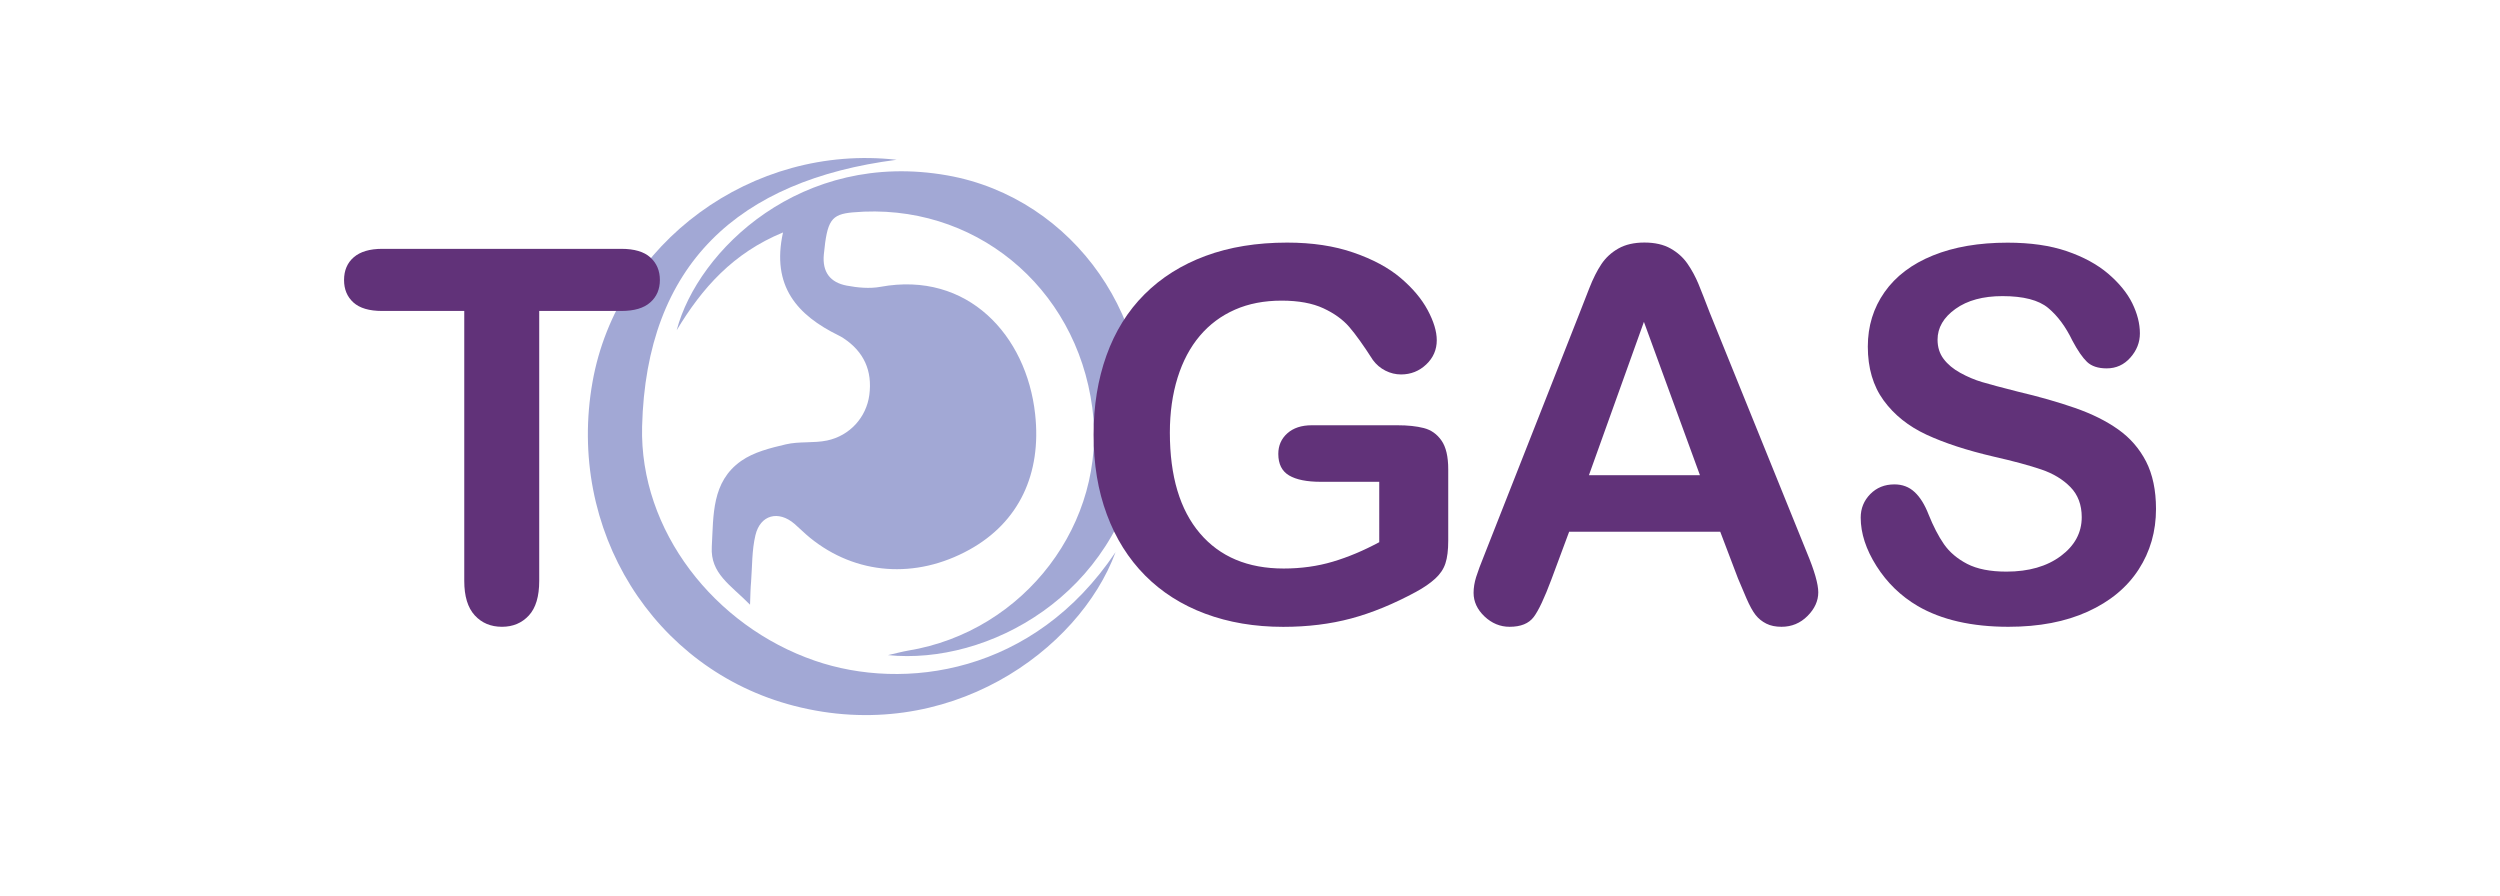 <?xml version="1.0" encoding="UTF-8"?>
<svg xmlns="http://www.w3.org/2000/svg" xmlns:xlink="http://www.w3.org/1999/xlink" version="1.1" id="Layer_1" x="0px" y="0px" viewBox="0 0 435.91 156.26" style="enable-background:new 0 0 435.91 156.26;" xml:space="preserve">
<style type="text/css">
	.st0{fill:#A2A8D5;}
	.st1{fill:#613279;}
</style>
<g>
	<path class="st0" d="M130.78,105.44c-3.43-3.49-6.93-5.42-6.67-10.1c0.31-5.53-0.04-11.33,5.11-14.96c2.2-1.55,5.11-2.27,7.8-2.9   c2.32-0.55,4.85-0.18,7.19-0.67c4-0.84,6.86-4.08,7.37-7.94c0.55-4.21-0.93-7.54-4.51-9.9c-0.28-0.18-0.56-0.35-0.86-0.49   c-7.17-3.52-11.75-8.55-9.68-17.95c-8.73,3.6-14.1,9.68-18.54,17.05c3.68-13.95,21.77-31.49,47.18-27   c22.16,3.92,37.37,25.74,33.69,48.5c-3.99,24.67-26.61,36.93-44.03,35.15c1.63-0.37,2.54-0.62,3.47-0.78   c20.37-3.33,34.8-22.33,32.16-42.35c-2.8-21.25-20.79-35.93-41.76-34.07c-3.8,0.34-4.47,1.4-5.05,7.32   c-0.3,3.11,1.13,4.91,3.99,5.45c1.91,0.36,3.99,0.56,5.89,0.21c15.22-2.79,25.46,8.48,26.96,22.18   c1.15,10.43-2.8,18.86-11.45,23.65c-9.38,5.19-19.83,4.41-27.81-2.08c-0.94-0.76-1.78-1.63-2.7-2.42c-2.78-2.39-5.96-1.6-6.81,1.98   c-0.63,2.63-0.55,5.44-0.76,8.17C130.86,102.53,130.85,103.56,130.78,105.44z"></path>
	<path class="st0" d="M194.51,96.28c-6.33,17.16-29.27,33.74-56.1,26.78c-24.48-6.35-39.68-30.71-35.09-56.49   c4.32-24.26,27.86-41.56,53.01-38.71c-27.56,3.56-43.65,18.18-44.37,46.5c-0.46,18.16,12.62,34.83,30.14,40.85   C157.56,120.54,180.22,117.61,194.51,96.28z"></path>
	<path class="st1" d="M108.34,54.22H94.02v47.07c0,2.71-0.6,4.72-1.81,6.03c-1.21,1.31-2.77,1.97-4.68,1.97   c-1.95,0-3.53-0.66-4.75-1.99c-1.22-1.33-1.83-3.33-1.83-6.01V54.22H66.62c-2.24,0-3.9-0.49-5-1.48c-1.09-0.99-1.63-2.29-1.63-3.91   c0-1.68,0.57-3.01,1.7-3.98c1.13-0.97,2.78-1.46,4.93-1.46h41.72c2.27,0,3.96,0.5,5.06,1.5c1.1,1,1.66,2.31,1.66,3.93   c0,1.62-0.56,2.93-1.68,3.91C112.26,53.73,110.58,54.22,108.34,54.22z"></path>
	<path class="st1" d="M252.52,81.85v12.42c0,1.65-0.16,2.97-0.49,3.96c-0.32,0.99-0.92,1.88-1.79,2.67c-0.87,0.8-1.98,1.56-3.34,2.3   c-3.92,2.12-7.69,3.67-11.31,4.64c-3.62,0.97-7.57,1.46-11.85,1.46c-4.98,0-9.52-0.77-13.61-2.3c-4.1-1.53-7.59-3.76-10.48-6.67   c-2.89-2.92-5.11-6.45-6.65-10.61c-1.55-4.15-2.32-8.8-2.32-13.92c0-5.04,0.75-9.65,2.25-13.83s3.71-7.74,6.63-10.65   c2.92-2.92,6.47-5.15,10.65-6.7c4.18-1.55,8.93-2.32,14.23-2.32c4.36,0,8.22,0.58,11.58,1.75c3.36,1.16,6.09,2.63,8.18,4.4   c2.09,1.77,3.67,3.64,4.73,5.61c1.06,1.98,1.59,3.73,1.59,5.26c0,1.65-0.61,3.06-1.83,4.22c-1.22,1.16-2.69,1.75-4.4,1.75   c-0.94,0-1.85-0.22-2.72-0.66c-0.87-0.44-1.6-1.06-2.19-1.86c-1.62-2.53-2.99-4.45-4.11-5.75c-1.12-1.3-2.63-2.39-4.53-3.27   c-1.9-0.88-4.32-1.33-7.27-1.33c-3.03,0-5.75,0.52-8.13,1.57c-2.39,1.05-4.43,2.56-6.12,4.55c-1.69,1.99-2.99,4.43-3.89,7.31   c-0.9,2.89-1.35,6.09-1.35,9.59c0,7.6,1.75,13.45,5.24,17.55c3.49,4.1,8.36,6.14,14.61,6.14c3.03,0,5.89-0.4,8.55-1.19   c2.67-0.79,5.37-1.93,8.11-3.4V84.01h-10.17c-2.45,0-4.3-0.37-5.55-1.11c-1.25-0.74-1.88-1.99-1.88-3.76   c0-1.44,0.52-2.64,1.57-3.58c1.05-0.94,2.47-1.41,4.27-1.41h14.9c1.83,0,3.37,0.16,4.64,0.49c1.27,0.33,2.29,1.05,3.07,2.17   C252.13,77.93,252.52,79.61,252.52,81.85z"></path>
	<path class="st1" d="M303.04,100.85l-3.09-8.13H273.6l-3.09,8.31c-1.21,3.24-2.24,5.43-3.09,6.56c-0.86,1.13-2.25,1.7-4.2,1.7   c-1.65,0-3.11-0.61-4.38-1.81c-1.27-1.21-1.9-2.58-1.9-4.11c0-0.88,0.15-1.8,0.44-2.74c0.29-0.94,0.78-2.25,1.46-3.93l16.57-42.08   c0.47-1.21,1.04-2.66,1.7-4.35c0.66-1.69,1.37-3.1,2.12-4.22c0.75-1.12,1.74-2.03,2.96-2.72c1.22-0.69,2.73-1.04,4.53-1.04   c1.83,0,3.35,0.35,4.57,1.04c1.22,0.69,2.21,1.58,2.96,2.67c0.75,1.09,1.38,2.26,1.9,3.51c0.51,1.25,1.17,2.93,1.97,5.02   l16.93,41.81c1.33,3.18,1.99,5.5,1.99,6.94c0,1.5-0.63,2.88-1.88,4.13c-1.25,1.25-2.76,1.88-4.53,1.88c-1.03,0-1.92-0.18-2.65-0.55   c-0.74-0.37-1.36-0.87-1.86-1.5c-0.5-0.63-1.04-1.61-1.61-2.92C303.95,103.01,303.45,101.85,303.04,100.85z M277.05,82.86h19.36   l-9.77-26.74L277.05,82.86z"></path>
	<path class="st1" d="M375.93,88.74c0,3.92-1.01,7.44-3.03,10.56c-2.02,3.12-4.97,5.57-8.86,7.34c-3.89,1.77-8.5,2.65-13.84,2.65   c-6.39,0-11.67-1.21-15.82-3.62c-2.95-1.74-5.34-4.06-7.18-6.96c-1.84-2.9-2.76-5.72-2.76-8.46c0-1.59,0.55-2.95,1.66-4.09   c1.11-1.13,2.51-1.7,4.22-1.7c1.38,0,2.56,0.44,3.51,1.33c0.96,0.88,1.78,2.2,2.45,3.93c0.83,2.06,1.72,3.79,2.68,5.17   c0.96,1.38,2.31,2.53,4.04,3.43c1.74,0.9,4.02,1.35,6.85,1.35c3.89,0,7.05-0.91,9.48-2.72c2.43-1.81,3.65-4.07,3.65-6.78   c0-2.15-0.66-3.9-1.97-5.24c-1.31-1.34-3.01-2.37-5.08-3.07c-2.08-0.71-4.85-1.46-8.33-2.25c-4.66-1.09-8.55-2.36-11.69-3.82   c-3.14-1.46-5.63-3.45-7.47-5.97c-1.84-2.52-2.76-5.65-2.76-9.39c0-3.56,0.97-6.73,2.92-9.5c1.95-2.77,4.76-4.9,8.44-6.39   c3.68-1.49,8.01-2.23,13-2.23c3.98,0,7.42,0.49,10.32,1.48c2.9,0.99,5.31,2.3,7.23,3.93c1.91,1.64,3.31,3.35,4.2,5.15   c0.88,1.8,1.33,3.55,1.33,5.26c0,1.56-0.55,2.97-1.66,4.22c-1.1,1.25-2.48,1.88-4.13,1.88c-1.5,0-2.64-0.38-3.43-1.13   c-0.78-0.75-1.63-1.98-2.54-3.69c-1.18-2.45-2.59-4.35-4.24-5.72c-1.65-1.37-4.3-2.06-7.96-2.06c-3.39,0-6.12,0.74-8.2,2.23   c-2.08,1.49-3.12,3.28-3.12,5.37c0,1.3,0.35,2.42,1.06,3.36c0.71,0.94,1.68,1.75,2.92,2.43c1.24,0.68,2.49,1.21,3.76,1.59   c1.27,0.38,3.36,0.94,6.28,1.68c3.65,0.86,6.96,1.8,9.92,2.83c2.96,1.03,5.48,2.28,7.56,3.76c2.08,1.47,3.7,3.34,4.86,5.59   C375.34,82.71,375.93,85.47,375.93,88.74z"></path>
</g>
</svg>
